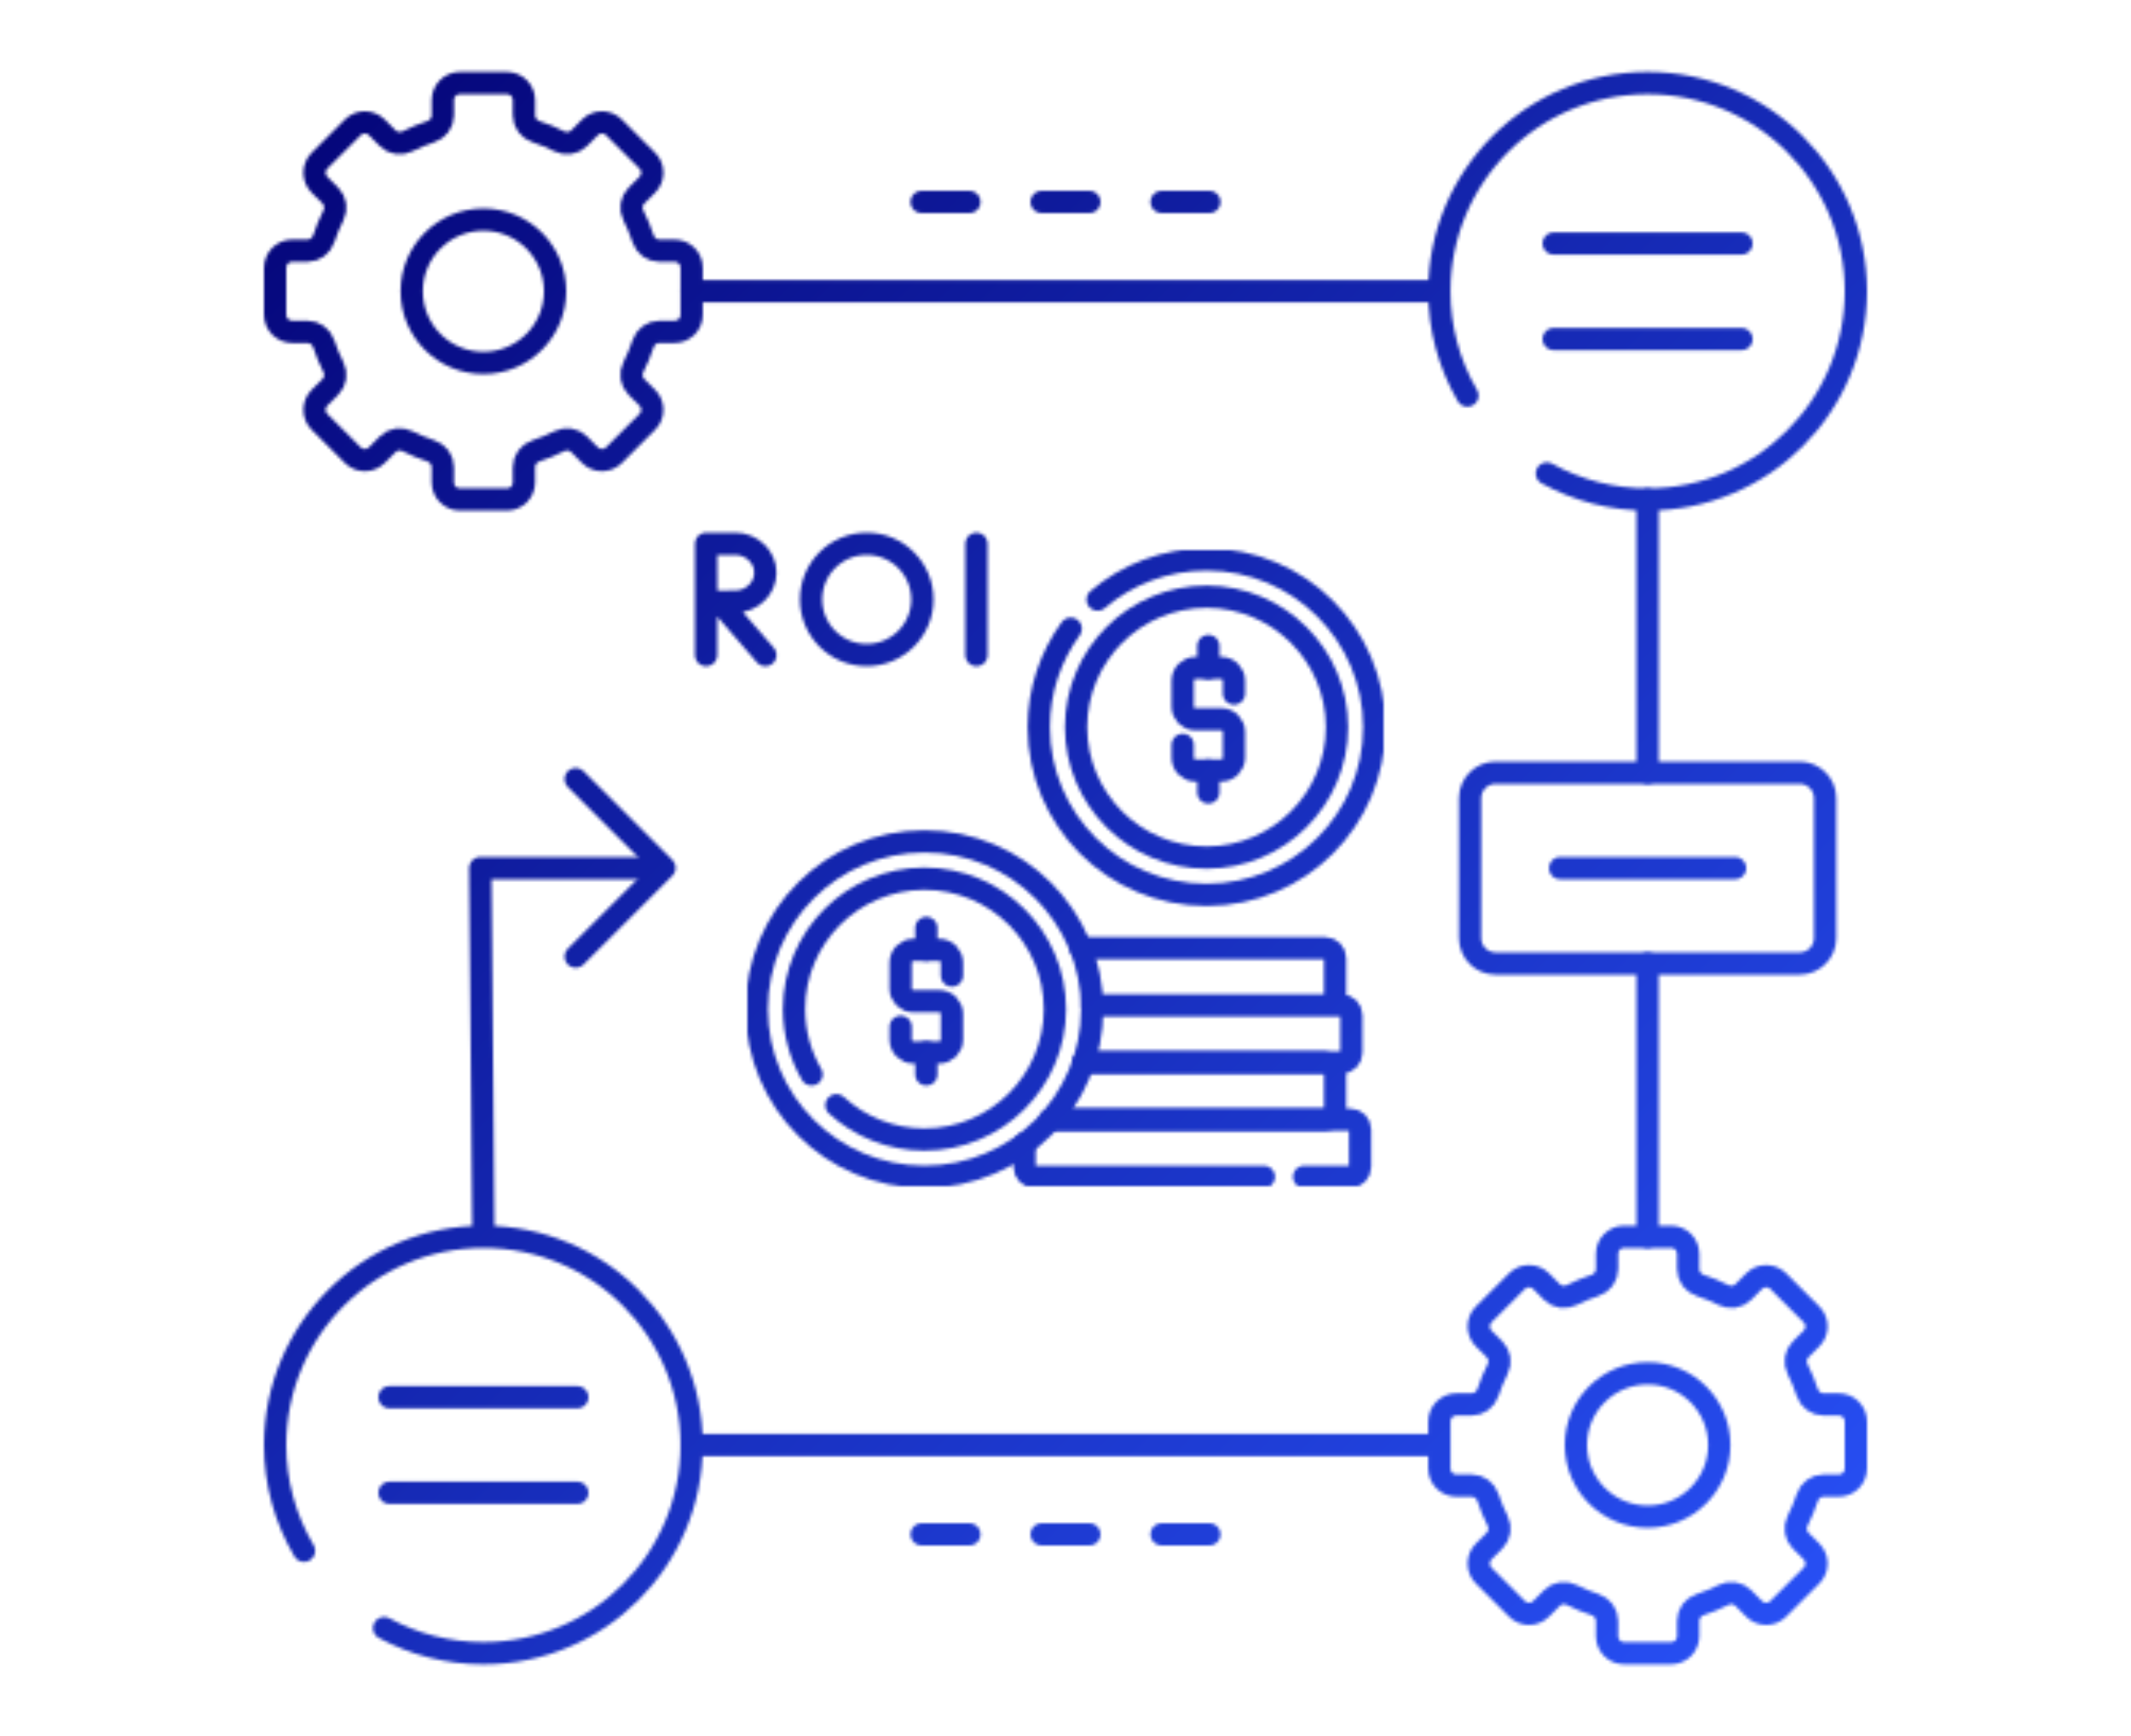 <svg width="670" height="546" viewBox="0 0 670 546" fill="none" xmlns="http://www.w3.org/2000/svg">
<mask id="mask0_31_56" style="mask-type:alpha" maskUnits="userSpaceOnUse" x="83" y="22" width="504" height="502">
<path d="M518.021 157.069V243" stroke="#231F20" stroke-width="7" stroke-miterlimit="10" stroke-linecap="round" stroke-linejoin="round"/>
<path d="M217.459 98.978V84.201C217.459 82.778 216.894 81.412 215.887 80.406C214.881 79.4 213.515 78.834 212.092 78.834H207.301C204.947 78.834 202.909 77.287 202.174 75.051C201.351 72.548 200.34 70.11 199.151 67.758C198.099 65.678 198.441 63.168 200.089 61.521L203.505 58.105C204.512 57.099 205.077 55.733 205.077 54.31C205.077 52.887 204.512 51.522 203.505 50.515L193.056 40.066C192.05 39.06 190.684 38.494 189.261 38.494C187.838 38.494 186.473 39.06 185.466 40.066L182.05 43.483C180.402 45.131 177.892 45.473 175.813 44.421C173.461 43.232 171.023 42.221 168.52 41.398C166.284 40.663 164.737 38.625 164.737 36.271V31.48C164.737 30.057 164.172 28.692 163.165 27.685C162.159 26.678 160.793 26.113 159.37 26.113H144.591C143.168 26.113 141.803 26.678 140.796 27.685C139.79 28.692 139.224 30.057 139.224 31.48V36.271C139.224 38.625 137.677 40.663 135.441 41.398C132.937 42.221 130.499 43.232 128.147 44.421C126.068 45.473 123.558 45.131 121.91 43.483L118.493 40.066C117.487 39.06 116.121 38.494 114.698 38.494C113.275 38.494 111.91 39.06 110.903 40.066L100.454 50.513C99.448 51.52 98.882 52.885 98.882 54.308C98.882 55.731 99.448 57.096 100.454 58.103L103.87 61.519C105.518 63.167 105.86 65.677 104.808 67.756C103.619 70.108 102.608 72.546 101.785 75.049C101.05 77.285 99.012 78.832 96.658 78.832H91.867C90.444 78.832 89.079 79.397 88.072 80.404C87.066 81.41 86.5 82.776 86.5 84.199V98.976C86.5 100.399 87.066 101.765 88.072 102.771C89.079 103.778 90.444 104.343 91.867 104.343H96.658C99.012 104.343 101.05 105.89 101.785 108.126C102.608 110.63 103.619 113.067 104.808 115.419C105.86 117.499 105.518 120.009 103.87 121.656L100.454 125.072C99.448 126.079 98.882 127.444 98.882 128.867C98.882 130.29 99.448 131.656 100.454 132.662L110.903 143.111C111.91 144.118 113.275 144.683 114.698 144.683C116.121 144.683 117.487 144.118 118.493 143.111L121.91 139.695C123.558 138.047 126.068 137.705 128.147 138.757C130.499 139.946 132.937 140.957 135.441 141.78C137.677 142.515 139.224 144.553 139.224 146.907V151.698C139.224 153.121 139.79 154.487 140.796 155.493C141.803 156.5 143.168 157.065 144.591 157.065H159.368C160.791 157.065 162.157 156.5 163.163 155.493C164.17 154.487 164.735 153.121 164.735 151.698V146.907C164.735 144.553 166.282 142.515 168.518 141.78C171.022 140.957 173.459 139.946 175.811 138.757C177.891 137.705 180.401 138.047 182.048 139.695L185.464 143.111C186.471 144.118 187.836 144.683 189.259 144.683C190.682 144.683 192.048 144.118 193.054 143.111L203.503 132.662C204.51 131.656 205.075 130.29 205.075 128.867C205.075 127.444 204.51 126.079 203.503 125.072L200.087 121.656C198.439 120.008 198.097 117.498 199.149 115.419C200.338 113.067 201.349 110.629 202.172 108.126C202.907 105.89 204.945 104.343 207.299 104.343H212.09C212.795 104.344 213.493 104.205 214.144 103.936C214.796 103.666 215.388 103.271 215.886 102.773C216.385 102.275 216.78 101.683 217.05 101.032C217.32 100.381 217.459 99.683 217.459 98.978Z" stroke="#231F20" stroke-width="7" stroke-miterlimit="10" stroke-linecap="round" stroke-linejoin="round"/>
<path d="M151.979 114.132C164.429 114.132 174.521 104.04 174.521 91.59C174.521 79.14 164.429 69.048 151.979 69.048C139.529 69.048 129.437 79.14 129.437 91.59C129.437 104.04 139.529 114.132 151.979 114.132Z" stroke="#231F20" stroke-width="7" stroke-miterlimit="10" stroke-linecap="round" stroke-linejoin="round"/>
<path d="M217.459 91.59H452.541M486.346 148.9C496.038 154.272 506.939 157.083 518.02 157.069C554.183 157.069 583.499 127.753 583.499 91.59C583.499 55.427 554.184 26.11 518.021 26.11C481.858 26.11 452.542 55.426 452.542 91.589C452.529 103.11 455.572 114.428 461.359 124.39M547.54 76.562H488.501M547.54 106.618H488.501M217.459 454.41H452.541M583.5 461.799V447.022C583.5 446.317 583.361 445.619 583.091 444.968C582.822 444.317 582.426 443.725 581.928 443.227C581.43 442.729 580.838 442.333 580.187 442.064C579.536 441.794 578.838 441.655 578.133 441.655H573.342C570.988 441.655 568.95 440.108 568.215 437.872C567.392 435.369 566.381 432.931 565.192 430.579C564.14 428.5 564.482 425.989 566.13 424.342L569.546 420.926C570.553 419.919 571.118 418.554 571.118 417.131C571.118 415.708 570.553 414.343 569.546 413.336L559.097 402.887C558.091 401.881 556.725 401.315 555.302 401.315C553.879 401.315 552.514 401.881 551.507 402.887L548.091 406.304C546.443 407.952 543.933 408.294 541.854 407.242C539.502 406.053 537.064 405.042 534.56 404.219C532.324 403.484 530.777 401.446 530.777 399.092V394.301C530.777 392.878 530.212 391.512 529.205 390.506C528.199 389.499 526.833 388.934 525.41 388.934H510.633C509.21 388.934 507.845 389.499 506.838 390.506C505.832 391.512 505.266 392.878 505.266 394.301V399.092C505.266 401.446 503.719 403.484 501.483 404.219C498.98 405.042 496.542 406.053 494.19 407.242C492.111 408.294 489.601 407.952 487.953 406.304L484.536 402.887C483.53 401.881 482.164 401.315 480.741 401.315C479.318 401.315 477.953 401.881 476.946 402.887L466.497 413.336C465.491 414.343 464.925 415.708 464.925 417.131C464.925 418.554 465.491 419.919 466.497 420.926L469.914 424.342C471.562 425.99 471.904 428.5 470.852 430.579C469.663 432.931 468.652 435.369 467.829 437.872C467.094 440.108 465.056 441.655 462.702 441.655H457.911C457.206 441.655 456.508 441.794 455.857 442.064C455.206 442.333 454.614 442.729 454.116 443.227C453.618 443.725 453.222 444.317 452.953 444.968C452.683 445.619 452.544 446.317 452.544 447.022V461.799C452.544 463.222 453.11 464.588 454.116 465.594C455.123 466.601 456.488 467.166 457.911 467.166H462.702C465.056 467.166 467.094 468.713 467.829 470.949C468.652 473.452 469.663 475.89 470.852 478.242C471.904 480.322 471.562 482.832 469.914 484.479L466.497 487.895C465.491 488.901 464.925 490.267 464.925 491.69C464.925 493.113 465.491 494.478 466.497 495.485L476.946 505.934C477.953 506.94 479.318 507.506 480.741 507.506C482.164 507.506 483.53 506.94 484.536 505.934L487.953 502.517C489.601 500.869 492.111 500.527 494.19 501.579C496.542 502.768 498.98 503.779 501.483 504.602C503.719 505.337 505.266 507.375 505.266 509.729V514.52C505.266 515.225 505.405 515.923 505.675 516.574C505.944 517.225 506.34 517.817 506.838 518.315C507.336 518.813 507.928 519.209 508.579 519.478C509.23 519.748 509.928 519.887 510.633 519.887H525.41C526.115 519.887 526.813 519.748 527.464 519.478C528.115 519.209 528.707 518.813 529.205 518.315C529.703 517.817 530.099 517.225 530.369 516.574C530.638 515.923 530.777 515.225 530.777 514.52V509.729C530.777 507.375 532.324 505.337 534.56 504.602C537.064 503.779 539.502 502.768 541.854 501.579C543.934 500.527 546.443 500.869 548.091 502.517L551.507 505.934C552.514 506.94 553.879 507.506 555.302 507.506C556.725 507.506 558.091 506.94 559.097 505.934L569.546 495.485C570.553 494.478 571.118 493.113 571.118 491.69C571.118 490.267 570.553 488.901 569.546 487.895L566.13 484.479C564.482 482.831 564.14 480.321 565.192 478.242C566.381 475.89 567.392 473.452 568.215 470.949C568.95 468.713 570.988 467.166 573.342 467.166H578.133C579.556 467.166 580.922 466.601 581.928 465.594C582.935 464.588 583.5 463.222 583.5 461.799Z" stroke="#231F20" stroke-width="7" stroke-miterlimit="10" stroke-linecap="round" stroke-linejoin="round"/>
<path d="M518.021 476.952C530.471 476.952 540.563 466.86 540.563 454.41C540.563 441.96 530.471 431.868 518.021 431.868C505.571 431.868 495.479 441.96 495.479 454.41C495.479 466.86 505.571 476.952 518.021 476.952Z" stroke="#231F20" stroke-width="7" stroke-miterlimit="10" stroke-linecap="round" stroke-linejoin="round"/>
<path d="M565.839 303H470.202C468.08 303 466.045 302.157 464.545 300.657C463.045 299.157 462.202 297.122 462.202 295V251C462.202 248.878 463.045 246.843 464.545 245.343C466.045 243.843 468.08 243 470.202 243H565.839C567.961 243 569.996 243.843 571.496 245.343C572.996 246.843 573.839 248.878 573.839 251V295C573.839 297.122 572.996 299.157 571.496 300.657C569.996 302.157 567.961 303 565.839 303Z" stroke="#231F20" stroke-width="7" stroke-miterlimit="10" stroke-linecap="round" stroke-linejoin="round"/>
<path d="M490.521 273H545.521" stroke="#231F20" stroke-width="7" stroke-miterlimit="10" stroke-linecap="round" stroke-linejoin="round"/>
<path d="M151.979 388.402L151.001 273L206 273" stroke="#231F20" stroke-width="7" stroke-miterlimit="10" stroke-linecap="round" stroke-linejoin="round"/>
<path d="M181 245L208.909 272.909L181 300.819" stroke="#231F20" stroke-width="7" stroke-miterlimit="10" stroke-linecap="round" stroke-linejoin="round"/>
<path d="M120.764 511.984C130.043 517.025 140.677 519.889 151.979 519.889C188.142 519.889 217.459 490.573 217.459 454.41C217.459 418.247 188.143 388.931 151.979 388.931C115.816 388.931 86.5 418.247 86.5 454.41C86.486 466.111 89.623 477.6 95.581 487.67" stroke="#231F20" stroke-width="7" stroke-miterlimit="10" stroke-linecap="round" stroke-linejoin="round"/>
<path d="M181.499 439.382H122.46" stroke="#231F20" stroke-width="7" stroke-miterlimit="10" stroke-linecap="round" stroke-linejoin="round"/>
<path d="M181.499 469.438H122.46" stroke="#231F20" stroke-width="7" stroke-miterlimit="10" stroke-linecap="round" stroke-linejoin="round"/>
<path d="M289.772 63.5H304.772" stroke="#231F20" stroke-width="7" stroke-miterlimit="10" stroke-linecap="round" stroke-linejoin="round"/>
<path d="M327.5 63.5H342.5" stroke="#231F20" stroke-width="7" stroke-miterlimit="10" stroke-linecap="round" stroke-linejoin="round"/>
<path d="M365.228 63.5H380.228" stroke="#231F20" stroke-width="7" stroke-miterlimit="10" stroke-linecap="round" stroke-linejoin="round"/>
<path d="M289.772 482.5H304.772" stroke="#231F20" stroke-width="7" stroke-miterlimit="10" stroke-linecap="round" stroke-linejoin="round"/>
<path d="M327.5 482.5H342.5" stroke="#231F20" stroke-width="7" stroke-miterlimit="10" stroke-linecap="round" stroke-linejoin="round"/>
<path d="M365.228 482.5H380.228" stroke="#231F20" stroke-width="7" stroke-miterlimit="10" stroke-linecap="round" stroke-linejoin="round"/>
<path d="M518.021 303V388.931" stroke="#231F20" stroke-width="7" stroke-miterlimit="10" stroke-linecap="round" stroke-linejoin="round"/>
<mask id="mask1_31_56" style="mask-type:luminance" maskUnits="userSpaceOnUse" x="234" y="173" width="201" height="201">
<path d="M431.5 369.501V176.5H238.499V369.501H431.5Z" fill="white" stroke="white" stroke-width="7"/>
</mask>
<g mask="url(#mask1_31_56)">
<path d="M397.374 370.072H325.214C324.4 370.072 323.619 369.748 323.043 369.172C322.467 368.597 322.144 367.816 322.144 367.001V359.646" stroke="black" stroke-width="7" stroke-miterlimit="10" stroke-linecap="round" stroke-linejoin="round"/>
<path d="M330.316 352.103H424.539C426.239 352.103 427.613 353.478 427.613 355.173V367.001C427.613 368.697 426.239 370.072 424.539 370.072H410.02" stroke="black" stroke-width="7" stroke-miterlimit="10" stroke-linecap="round" stroke-linejoin="round"/>
<path d="M340.667 334.134H416.684C418.383 334.134 419.758 335.509 419.758 337.204V349.032C419.758 350.728 418.383 352.103 416.684 352.103H330.316" stroke="black" stroke-width="7" stroke-miterlimit="10" stroke-linecap="round" stroke-linejoin="round"/>
<path d="M340.667 334.134H421.809C422.623 334.134 423.404 333.81 423.98 333.234C424.555 332.659 424.879 331.878 424.879 331.064V319.235C424.879 318.421 424.555 317.64 423.98 317.064C423.404 316.489 422.623 316.165 421.809 316.165H343.386H416.684C418.383 316.165 419.758 314.79 419.758 313.095V301.266C419.758 299.571 418.383 298.196 416.684 298.196H339.816" stroke="black" stroke-width="7" stroke-miterlimit="10" stroke-linecap="round" stroke-linejoin="round"/>
<path d="M343.398 317.337C343.398 346.462 319.788 370.072 290.663 370.072C261.538 370.072 237.928 346.462 237.928 317.337C237.928 288.212 261.538 264.602 290.663 264.602C319.788 264.602 343.398 288.212 343.398 317.337Z" stroke="black" stroke-width="7" stroke-miterlimit="10" stroke-linecap="round" stroke-linejoin="round"/>
<path d="M255.165 337.868C251.657 331.827 249.647 324.812 249.647 317.337C249.647 294.721 268.047 276.321 290.663 276.321C313.279 276.321 331.679 294.721 331.679 317.337C331.679 339.953 313.279 358.353 290.663 358.353C280 358.353 270.275 354.263 262.973 347.57" stroke="black" stroke-width="7" stroke-miterlimit="10" stroke-linecap="round" stroke-linejoin="round"/>
<path d="M283.178 322.902V326.96C283.178 329.17 284.97 330.962 287.181 330.962H295.295C297.506 330.962 299.298 329.17 299.298 326.96V318.845C299.298 316.635 297.506 314.843 295.295 314.843H287.085C284.927 314.843 283.178 313.094 283.178 310.937V302.727C283.178 300.516 284.97 298.724 287.181 298.724H295.295C297.506 298.724 299.298 300.516 299.298 302.727V306.784" stroke="black" stroke-width="7" stroke-miterlimit="10" stroke-linecap="round" stroke-linejoin="round"/>
<path d="M291.238 291.818V298.725" stroke="black" stroke-width="7" stroke-miterlimit="10" stroke-linecap="round" stroke-linejoin="round"/>
<path d="M291.238 330.962V337.868" stroke="black" stroke-width="7" stroke-miterlimit="10" stroke-linecap="round" stroke-linejoin="round"/>
<path d="M345.108 188.546C354.32 180.679 366.273 175.93 379.336 175.93C408.46 175.93 432.07 199.54 432.07 228.665C432.07 257.789 408.46 281.399 379.336 281.399C350.211 281.399 326.601 257.789 326.601 228.665C326.601 217.096 330.326 206.397 336.642 197.703" stroke="black" stroke-width="7" stroke-miterlimit="10" stroke-linecap="round" stroke-linejoin="round"/>
<path d="M379.336 269.68C356.72 269.68 338.32 251.28 338.32 228.665C338.32 206.049 356.72 187.649 379.336 187.649C401.951 187.649 420.351 206.049 420.351 228.665C420.351 251.28 401.951 269.68 379.336 269.68Z" stroke="black" stroke-width="7" stroke-miterlimit="10" stroke-linecap="round" stroke-linejoin="round"/>
<path d="M371.851 234.23V238.287C371.851 240.497 373.643 242.289 375.853 242.289H383.968C386.178 242.289 387.97 240.497 387.97 238.287V230.173C387.97 227.963 386.178 226.171 383.968 226.171H375.757C373.6 226.171 371.851 224.422 371.851 222.265V214.054C371.851 211.844 373.643 210.052 375.853 210.052H383.968C386.178 210.052 387.97 211.844 387.97 214.054V218.111" stroke="black" stroke-width="7" stroke-miterlimit="10" stroke-linecap="round" stroke-linejoin="round"/>
<path d="M379.911 203.146V210.052" stroke="black" stroke-width="7" stroke-miterlimit="10" stroke-linecap="round" stroke-linejoin="round"/>
<path d="M379.911 242.289V249.196" stroke="black" stroke-width="7" stroke-miterlimit="10" stroke-linecap="round" stroke-linejoin="round"/>
</g>
<path d="M272.5 206C282.165 206 290 198.165 290 188.5C290 178.835 282.165 171 272.5 171C262.835 171 255 178.835 255 188.5C255 198.165 262.835 206 272.5 206Z" stroke="black" stroke-width="7" stroke-miterlimit="10" stroke-linecap="round" stroke-linejoin="round"/>
<path d="M226.155 189.295L240.627 206M222 171V206M307 171V206M240.627 180.096C240.627 185.12 236.291 189.192 231.167 189.192C228.625 189.192 222.075 189.232 222.075 189.232C222.075 189.232 222.034 182.628 222.034 180.096C222.034 178.016 222.011 171 222.011 171H231.167C236.291 171 240.627 175.073 240.627 180.096Z" stroke="black" stroke-width="7" stroke-miterlimit="10" stroke-linecap="round" stroke-linejoin="round"/>
</mask>
<g mask="url(#mask0_31_56)">
<rect x="62" width="546" height="546" fill="url(#paint0_linear_31_56)"/>
</g>
<defs>
<linearGradient id="paint0_linear_31_56" x1="62" y1="0" x2="608" y2="546" gradientUnits="userSpaceOnUse">
<stop stop-color="#020070"/>
<stop offset="1" stop-color="#2A55FE"/>
</linearGradient>
</defs>
</svg>
